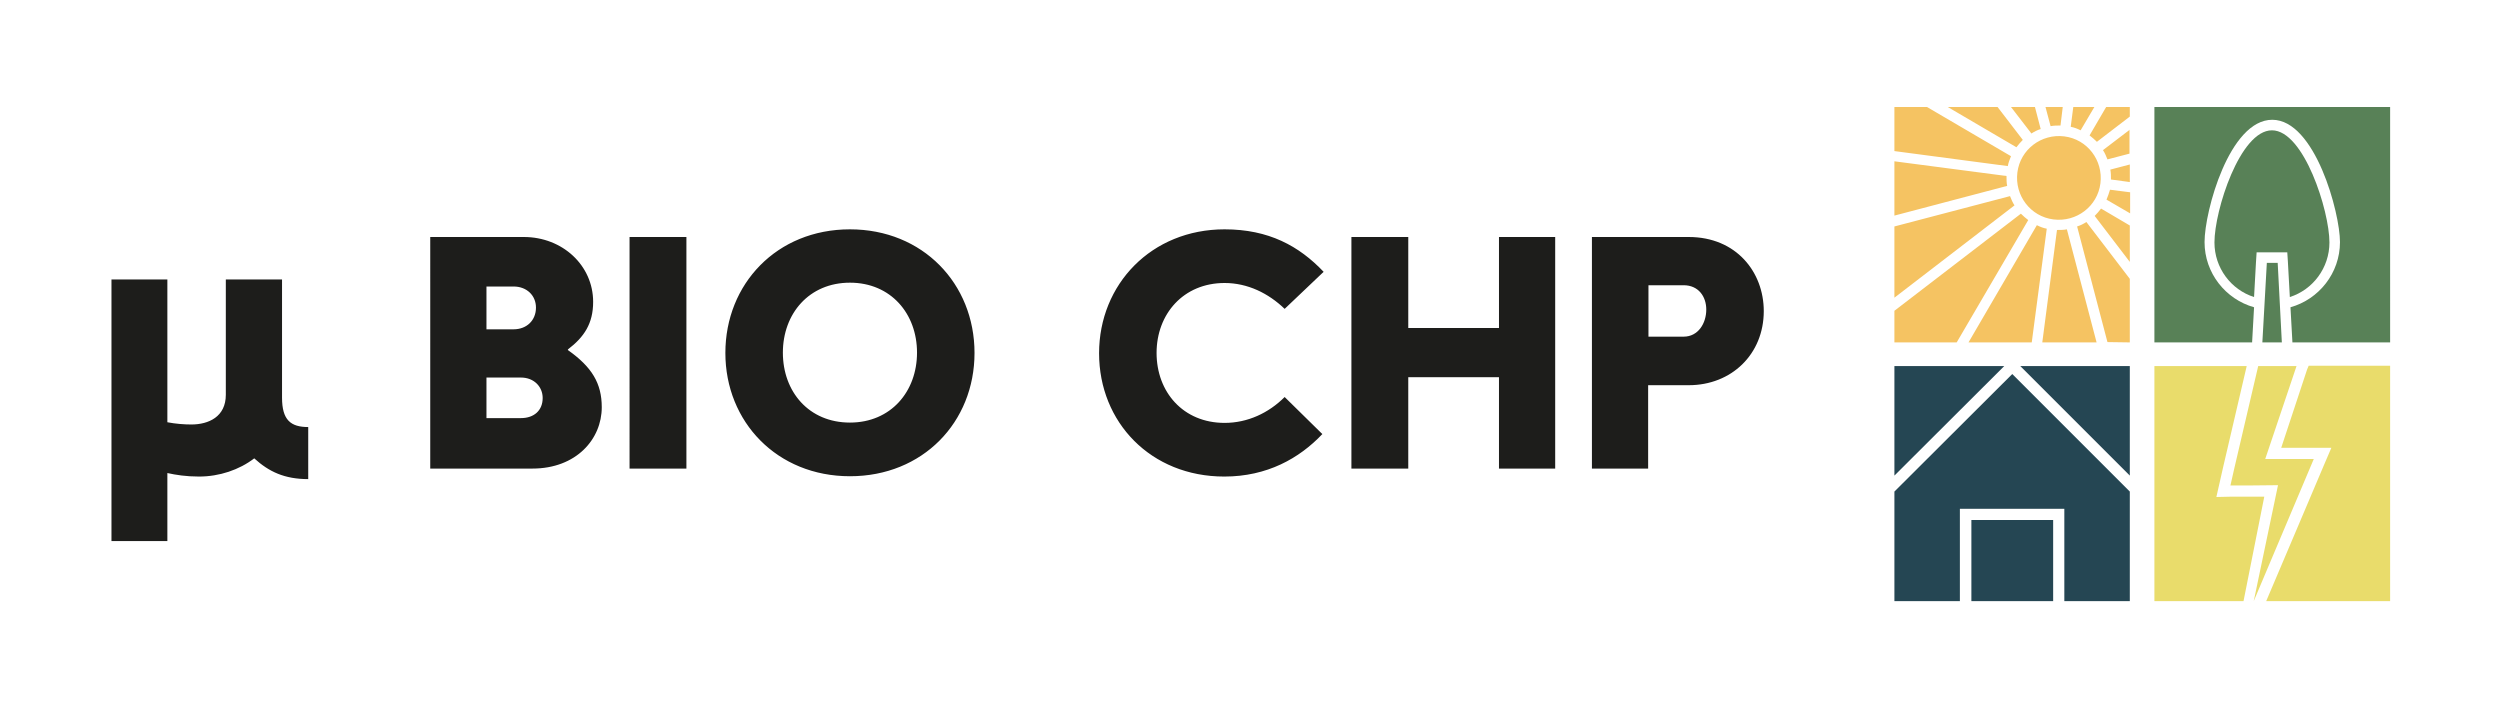 <svg version="1.1" id="Ebene_1" xmlns="http://www.w3.org/2000/svg" x="0" y="0" viewBox="0 0 782.7 220.1" xml:space="preserve"><style>.st2{fill:#588157}.st3{fill:#254653}.st4{fill:#e9dc6b}</style><path d="M52.4 169.4H34.9V87.5h17.5v44.7c2.6.5 5.3.7 7.5.7 5.4 0 10.8-2.4 10.8-9.3V87.5h17.6v37c0 7 2.7 9.2 8.2 9.2V150c-7.4 0-12.3-2.3-16.9-6.5-4.7 3.6-10.9 5.7-17.3 5.7-4 0-7.2-.5-9.9-1.1v21.3zm82.3-95.2H164c12.1 0 21.7 8.9 21.7 20.3 0 6.8-2.8 11-7.9 14.9v.2c7.5 5.3 10.6 10.4 10.6 17.9 0 10-8 19.2-21.7 19.2h-32V74.2zm26.1 28.9c4.1 0 7-2.8 7-6.8 0-3.8-2.9-6.6-7-6.6h-8.5v13.4h8.5zm2.3 27.8c4.1 0 6.8-2.4 6.8-6.3 0-3.5-2.7-6.4-6.8-6.4h-10.8v12.7h10.8zm34-56.7h17.8v72.5h-17.8V74.2zm69-2.4c22.8 0 39 17 39 38.7s-16.2 38.6-39 38.6-39-17-39-38.6 16.1-38.7 39-38.7zm0 60.5c12.8 0 21-9.7 21-21.9s-8.2-21.9-21-21.9-21 9.7-21 21.9 8.1 21.9 21 21.9zm117.3-60.5c13.8 0 23.3 5.2 31 13.3l-12.2 11.6c-5.1-4.9-11.6-8.1-18.8-8.1-12.9 0-21.3 9.7-21.3 21.9s8.3 21.9 21.3 21.9c7.2 0 13.8-3.1 18.8-8.1l11.8 11.6c-7.2 7.6-17.3 13.3-30.7 13.3-23 0-39.2-17-39.2-38.6s16.4-38.8 39.3-38.8zm39.7 2.4h17.8v28.5h28.4V74.2h17.6v72.5h-17.6v-28.6h-28.4v28.6h-17.8V74.2zm75.3 0h30.3c14.9 0 23.5 11 23.5 23.2 0 13.5-10.1 23.2-23.5 23.2H516v26.1h-17.6V74.2zm28.7 31.2c4.6 0 7.1-4.2 7.1-8.5 0-4-2.4-7.6-7.1-7.6h-11v16.1h11z" fill="#1d1d1b"/><path d="M659.5 62.5l7.4 4.3v-6.6l-6.3-.8c-.3 1.1-.7 2.1-1.1 3.1zm-3.7 5.1l11 14.4V70.6l-9-5.3c-.6.8-1.3 1.6-2 2.3zm11-27l-8.4 6.4c.6.9 1 1.9 1.4 2.9l6.9-1.8v-7.5h.1zm-17.7-7.1l-.8 6.2c1.1.2 2.1.6 3.1 1.1l4.3-7.3h-6.6zm-3.3 0h-5.4l1.6 6c1-.2 2-.2 3.1-.2l.7-5.8zm21 18l-6.1 1.6c.2 1 .2 2 .2 3.1l5.9.8v-5.5zM631.6 54c-.9 7.2 4.1 13.8 11.3 14.7s13.8-4.1 14.7-11.3-4.1-13.8-11.3-14.7-13.8 4.1-14.7 11.3zm15.5 17.8c-1 .2-2 .2-3.1.2l-4.6 35.2h17l-9.3-35.4zm-54-38.3v13.8l35.5 4.7c.2-1.1.6-2.1 1-3.1l-26.3-15.4h-10.2zm0 34l35.3-9.3c-.2-1-.2-2-.2-3.1l-35.1-4.6v17zm23.2 39.7h19.8l4.7-35.6c-1.1-.2-2.1-.6-3.1-1.1l-21.4 36.7zm-23.2 0h19.5L635 68.9c-.8-.6-1.6-1.3-2.3-2l-39.6 30.4v9.9zm61.1-64.8c.8.6 1.6 1.3 2.3 2l10.3-7.9v-3h-7.4l-5.2 8.9zm-61.1 50.8l37.6-28.9c-.6-.9-1-1.9-1.4-2.9l-36.2 9.5v22.3zm73.7 14V87.3l-13.6-17.8c-.9.6-1.9 1.1-2.9 1.4l9.5 36.2 7 .1zm-57-73.7l21.5 12.6c.6-.8 1.3-1.6 2-2.3l-7.9-10.3h-15.6zm19.8 0l6.4 8.3c.9-.6 1.9-1.1 2.9-1.4l-1.8-6.9h-7.5z" fill="#f5c362"/><path class="st2" d="M716.3 82.1l.6 10.9c7.2-2.3 12.4-9.1 12.4-17.1 0-9.9-8-35.1-18-35.1s-18 25.1-18 35.1c0 8 5.2 14.8 12.4 17.1l.6-10.9.2-3.1h9.6l.2 3.1z"/><path class="st2" d="M709.7 82.3l-1.4 24.9h6.1l-1.3-24.9z"/><path class="st2" d="M674.5 107.2h30.6v-.2l.6-10.8c-8.9-2.5-15.5-10.7-15.5-20.4s7.8-38.3 21.2-38.3 21.2 29.1 21.2 38.3c0 9.7-6.6 17.9-15.5 20.4l.6 10.8v.2h30.6V33.5h-73.8v73.7z"/><path class="st3" d="M666.8 148.9v-34.3h-34.3zm-49.6 39.3h25.6v-25.4h-25.6z"/><path class="st3" d="M666.8 188.2v-34.3L630 117.1l-36.9 36.8v34.3h20.5v-28.9h32.7v28.9zm-73.7-73.6v34.3l34.4-34.3h-34.4z"/><path class="st4" d="M674.5 188.2h27.9l6.5-32.7h-10.6l-4.4.1 1-4.4 1.2-5.3 7.3-31.3h-28.9z"/><path class="st4" d="M719 114.6h-12l-7.5 32.1-1.2 5.3c2.5 0 9.6 0 14.9-.1-1.7 8.1-7.6 36.3-7.6 36.3 1.2-2.9 18.2-43.1 18.8-44.5h-15.2"/><path class="st4" d="M722.3 115.7l-8.1 24.5h15.7l-2.1 4.9c-.3.7-5.5 13-10.1 23.8-3.5 8.2-6.8 16-8.2 19.3h38.8v-73.7h-25.5l-.5 1.2z"/></svg>